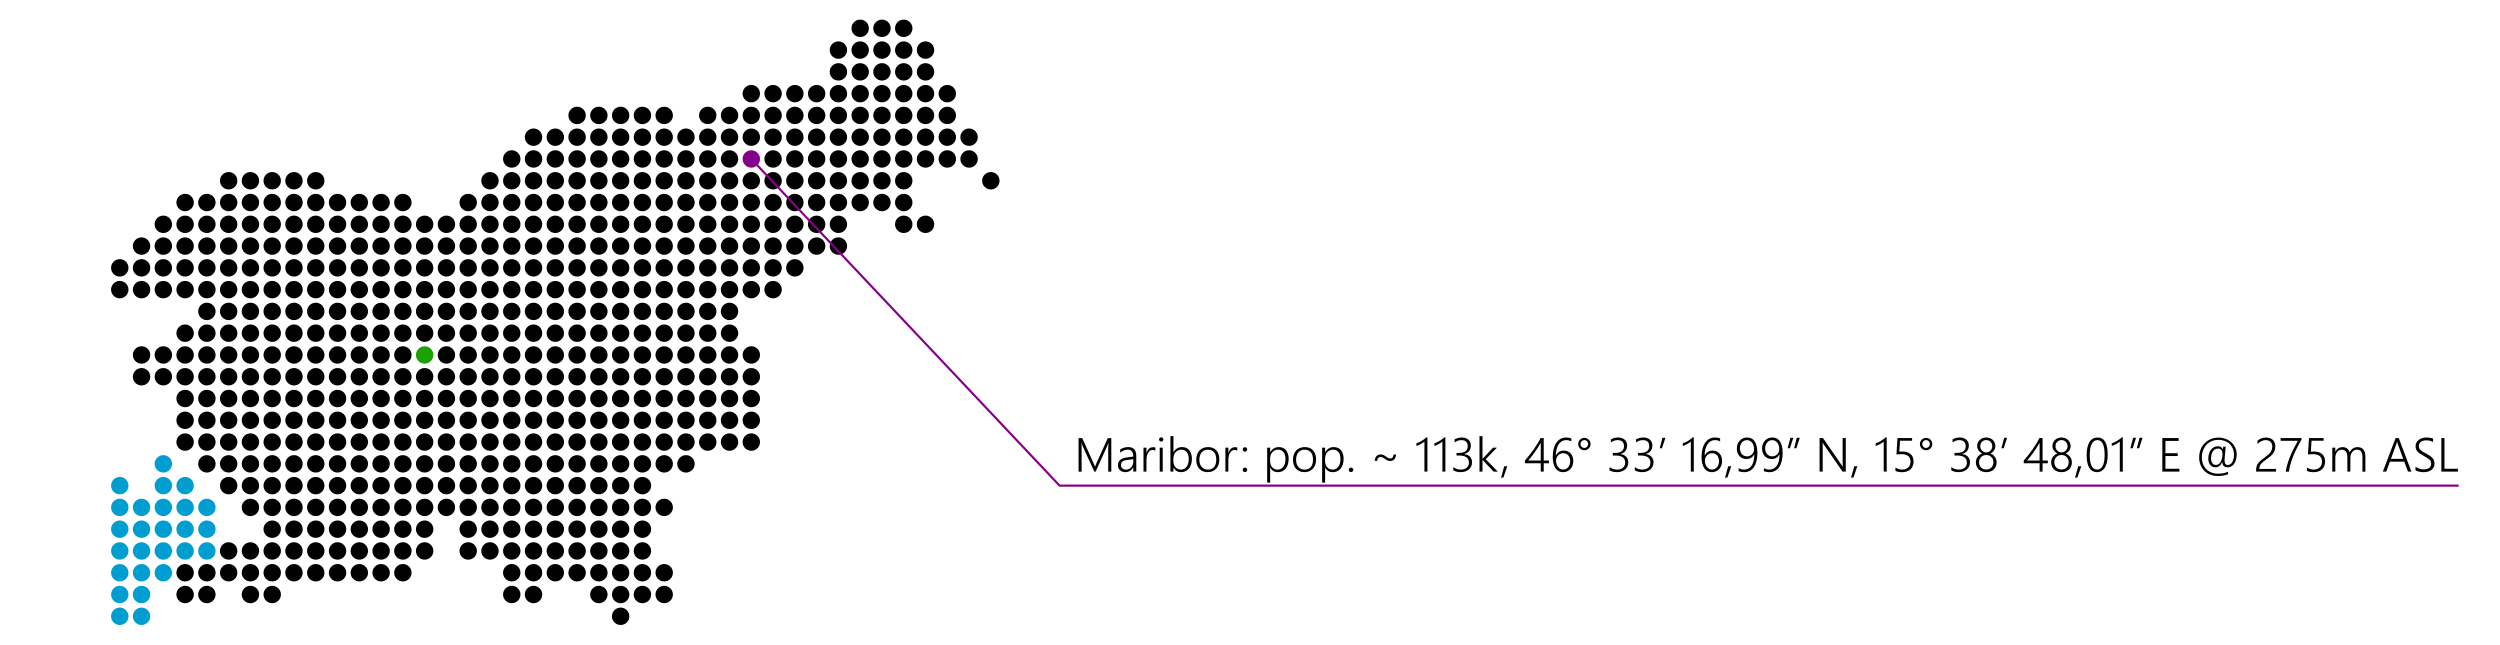 <?xml version="1.0" encoding="UTF-8"?><svg id="Layer_1" xmlns="http://www.w3.org/2000/svg" viewBox="0 0 1148 296"><defs><style>.cls-1{fill:#fff;}.cls-2{fill:none;stroke:#85008b;stroke-miterlimit:10;}.cls-3{fill:#85008b;}.cls-4{fill:#009ed0;}.cls-5{fill:#1ba200;}</style></defs><rect class="cls-1" width="1148" height="296"/><circle cx="395" cy="13" r="4"/><circle cx="405" cy="13" r="4"/><circle cx="415" cy="13" r="4"/><circle cx="385" cy="23" r="4"/><circle cx="395" cy="23" r="4"/><circle cx="405" cy="23" r="4"/><circle cx="415" cy="23" r="4"/><circle cx="425" cy="23" r="4"/><circle cx="385" cy="33" r="4"/><circle cx="395" cy="33" r="4"/><circle cx="405" cy="33" r="4"/><circle cx="415" cy="33" r="4"/><circle cx="425" cy="33" r="4"/><circle cx="345" cy="43" r="4"/><circle cx="355" cy="43" r="4"/><circle cx="365" cy="43" r="4"/><circle cx="375" cy="43" r="4"/><circle cx="385" cy="43" r="4"/><circle cx="395" cy="43" r="4"/><circle cx="405" cy="43" r="4"/><circle cx="415" cy="43" r="4"/><circle cx="425" cy="43" r="4"/><circle cx="435" cy="43" r="4"/><circle cx="265" cy="53" r="4"/><circle cx="275" cy="53" r="4"/><circle cx="285" cy="53" r="4"/><circle cx="295" cy="53" r="4"/><circle cx="305" cy="53" r="4"/><circle cx="325" cy="53" r="4"/><circle cx="335" cy="53" r="4"/><circle cx="345" cy="53" r="4"/><circle cx="355" cy="53" r="4"/><circle cx="365" cy="53" r="4"/><circle cx="375" cy="53" r="4"/><circle cx="385" cy="53" r="4"/><circle cx="395" cy="53" r="4"/><circle cx="405" cy="53" r="4"/><circle cx="415" cy="53" r="4"/><circle cx="425" cy="53" r="4"/><circle cx="435" cy="53" r="4"/><circle cx="245" cy="63" r="4"/><circle cx="255" cy="63" r="4"/><circle cx="265" cy="63" r="4"/><circle cx="275" cy="63" r="4"/><circle cx="285" cy="63" r="4"/><circle cx="295" cy="63" r="4"/><circle cx="305" cy="63" r="4"/><circle cx="315" cy="63" r="4"/><circle cx="325" cy="63" r="4"/><circle cx="335" cy="63" r="4"/><circle cx="345" cy="63" r="4"/><circle cx="355" cy="63" r="4"/><circle cx="365" cy="63" r="4"/><circle cx="375" cy="63" r="4"/><circle cx="385" cy="63" r="4"/><circle cx="395" cy="63" r="4"/><circle cx="405" cy="63" r="4"/><circle cx="415" cy="63" r="4"/><circle cx="425" cy="63" r="4"/><circle cx="435" cy="63" r="4"/><circle cx="445" cy="63" r="4"/><circle cx="235" cy="73" r="4"/><circle cx="245" cy="73" r="4"/><circle cx="255" cy="73" r="4"/><circle cx="265" cy="73" r="4"/><circle cx="275" cy="73" r="4"/><circle cx="285" cy="73" r="4"/><circle cx="295" cy="73" r="4"/><circle cx="305" cy="73" r="4"/><circle cx="315" cy="73" r="4"/><circle cx="325" cy="73" r="4"/><circle cx="335" cy="73" r="4"/><circle class="cls-3" cx="345" cy="73" r="3.5"/><path class="cls-3" d="m345,70c1.65,0,3,1.35,3,3s-1.35,3-3,3-3-1.35-3-3,1.35-3,3-3m0-1c-2.21,0-4,1.79-4,4s1.79,4,4,4,4-1.79,4-4-1.79-4-4-4h0Z"/><circle cx="355" cy="73" r="4"/><circle cx="365" cy="73" r="4"/><circle cx="375" cy="73" r="4"/><circle cx="385" cy="73" r="4"/><circle cx="395" cy="73" r="4"/><circle cx="405" cy="73" r="4"/><circle cx="415" cy="73" r="4"/><circle cx="425" cy="73" r="4"/><circle cx="435" cy="73" r="4"/><circle cx="445" cy="73" r="4"/><circle cx="105" cy="83" r="4"/><circle cx="115" cy="83" r="4"/><circle cx="125" cy="83" r="4"/><circle cx="135" cy="83" r="4"/><circle cx="145" cy="83" r="4"/><circle cx="225" cy="83" r="4"/><circle cx="235" cy="83" r="4"/><circle cx="245" cy="83" r="4"/><circle cx="255" cy="83" r="4"/><circle cx="265" cy="83" r="4"/><circle cx="275" cy="83" r="4"/><circle cx="285" cy="83" r="4"/><circle cx="295" cy="83" r="4"/><circle cx="305" cy="83" r="4"/><circle cx="315" cy="83" r="4"/><circle cx="325" cy="83" r="4"/><circle cx="335" cy="83" r="4"/><circle cx="345" cy="83" r="4"/><circle cx="355" cy="83" r="4"/><circle cx="365" cy="83" r="4"/><circle cx="375" cy="83" r="4"/><circle cx="385" cy="83" r="4"/><circle cx="395" cy="83" r="4"/><circle cx="405" cy="83" r="4"/><circle cx="415" cy="83" r="4"/><circle cx="455" cy="83" r="4"/><circle cx="85" cy="93" r="4"/><circle cx="95" cy="93" r="4"/><circle cx="105" cy="93" r="4"/><circle cx="115" cy="93" r="4"/><circle cx="125" cy="93" r="4"/><circle cx="135" cy="93" r="4"/><circle cx="145" cy="93" r="4"/><circle cx="155" cy="93" r="4"/><circle cx="165" cy="93" r="4"/><circle cx="175" cy="93" r="4"/><circle cx="185" cy="93" r="4"/><circle cx="215" cy="93" r="4"/><circle cx="225" cy="93" r="4"/><circle cx="235" cy="93" r="4"/><circle cx="245" cy="93" r="4"/><circle cx="255" cy="93" r="4"/><circle cx="265" cy="93" r="4"/><circle cx="275" cy="93" r="4"/><circle cx="285" cy="93" r="4"/><circle cx="295" cy="93" r="4"/><circle cx="305" cy="93" r="4"/><circle cx="315" cy="93" r="4"/><circle cx="325" cy="93" r="4"/><circle cx="335" cy="93" r="4"/><circle cx="345" cy="93" r="4"/><circle cx="355" cy="93" r="4"/><circle cx="365" cy="93" r="4"/><circle cx="375" cy="93" r="4"/><circle cx="385" cy="93" r="4"/><circle cx="395" cy="93" r="4"/><circle cx="405" cy="93" r="4"/><circle cx="415" cy="93" r="4"/><circle cx="75" cy="103" r="4"/><circle cx="85" cy="103" r="4"/><circle cx="95" cy="103" r="4"/><circle cx="105" cy="103" r="4"/><circle cx="115" cy="103" r="4"/><circle cx="125" cy="103" r="4"/><circle cx="135" cy="103" r="4"/><circle cx="145" cy="103" r="4"/><circle cx="155" cy="103" r="4"/><circle cx="165" cy="103" r="4"/><circle cx="175" cy="103" r="4"/><circle cx="185" cy="103" r="4"/><circle cx="195" cy="103" r="4"/><circle cx="205" cy="103" r="4"/><circle cx="215" cy="103" r="4"/><circle cx="225" cy="103" r="4"/><circle cx="235" cy="103" r="4"/><circle cx="245" cy="103" r="4"/><circle cx="255" cy="103" r="4"/><circle cx="265" cy="103" r="4"/><circle cx="275" cy="103" r="4"/><circle cx="285" cy="103" r="4"/><circle cx="295" cy="103" r="4"/><circle cx="305" cy="103" r="4"/><circle cx="315" cy="103" r="4"/><circle cx="325" cy="103" r="4"/><circle cx="335" cy="103" r="4"/><circle cx="345" cy="103" r="4"/><circle cx="355" cy="103" r="4"/><circle cx="365" cy="103" r="4"/><circle cx="375" cy="103" r="4"/><circle cx="385" cy="103" r="4"/><circle cx="415" cy="103" r="4"/><circle cx="425" cy="103" r="4"/><circle cx="65" cy="113" r="4"/><circle cx="75" cy="113" r="4"/><circle cx="85" cy="113" r="4"/><circle cx="95" cy="113" r="4"/><circle cx="105" cy="113" r="4"/><circle cx="115" cy="113" r="4"/><circle cx="125" cy="113" r="4"/><circle cx="135" cy="113" r="4"/><circle cx="145" cy="113" r="4"/><circle cx="155" cy="113" r="4"/><circle cx="165" cy="113" r="4"/><circle cx="175" cy="113" r="4"/><circle cx="185" cy="113" r="4"/><circle cx="195" cy="113" r="4"/><circle cx="205" cy="113" r="4"/><circle cx="215" cy="113" r="4"/><circle cx="225" cy="113" r="4"/><circle cx="235" cy="113" r="4"/><circle cx="245" cy="113" r="4"/><circle cx="255" cy="113" r="4"/><circle cx="265" cy="113" r="4"/><circle cx="275" cy="113" r="4"/><circle cx="285" cy="113" r="4"/><circle cx="295" cy="113" r="4"/><circle cx="305" cy="113" r="4"/><circle cx="315" cy="113" r="4"/><circle cx="325" cy="113" r="4"/><circle cx="335" cy="113" r="4"/><circle cx="345" cy="113" r="4"/><circle cx="355" cy="113" r="4"/><circle cx="365" cy="113" r="4"/><circle cx="375" cy="113" r="4"/><circle cx="385" cy="113" r="4"/><circle cx="55" cy="123" r="4"/><circle cx="65" cy="123" r="4"/><circle cx="75" cy="123" r="4"/><circle cx="85" cy="123" r="4"/><circle cx="95" cy="123" r="4"/><circle cx="105" cy="123" r="4"/><circle cx="115" cy="123" r="4"/><circle cx="125" cy="123" r="4"/><circle cx="135" cy="123" r="4"/><circle cx="145" cy="123" r="4"/><circle cx="155" cy="123" r="4"/><circle cx="165" cy="123" r="4"/><circle cx="175" cy="123" r="4"/><circle cx="185" cy="123" r="4"/><circle cx="195" cy="123" r="4"/><circle cx="205" cy="123" r="4"/><circle cx="215" cy="123" r="4"/><circle cx="225" cy="123" r="4"/><circle cx="235" cy="123" r="4"/><circle cx="245" cy="123" r="4"/><circle cx="255" cy="123" r="4"/><circle cx="265" cy="123" r="4"/><circle cx="275" cy="123" r="4"/><circle cx="285" cy="123" r="4"/><circle cx="295" cy="123" r="4"/><circle cx="305" cy="123" r="4"/><circle cx="315" cy="123" r="4"/><circle cx="325" cy="123" r="4"/><circle cx="335" cy="123" r="4"/><circle cx="345" cy="123" r="4"/><circle cx="355" cy="123" r="4"/><circle cx="365" cy="123" r="4"/><circle cx="55" cy="133" r="4"/><circle cx="65" cy="133" r="4"/><circle cx="75" cy="133" r="4"/><circle cx="85" cy="133" r="4"/><circle cx="95" cy="133" r="4"/><circle cx="105" cy="133" r="4"/><circle cx="115" cy="133" r="4"/><circle cx="125" cy="133" r="4"/><circle cx="135" cy="133" r="4"/><circle cx="145" cy="133" r="4"/><circle cx="155" cy="133" r="4"/><circle cx="165" cy="133" r="4"/><circle cx="175" cy="133" r="4"/><circle cx="185" cy="133" r="4"/><circle cx="195" cy="133" r="4"/><circle cx="205" cy="133" r="4"/><circle cx="215" cy="133" r="4"/><circle cx="225" cy="133" r="4"/><circle cx="235" cy="133" r="4"/><circle cx="245" cy="133" r="4"/><circle cx="255" cy="133" r="4"/><circle cx="265" cy="133" r="4"/><circle cx="275" cy="133" r="4"/><circle cx="285" cy="133" r="4"/><circle cx="295" cy="133" r="4"/><circle cx="305" cy="133" r="4"/><circle cx="315" cy="133" r="4"/><circle cx="325" cy="133" r="4"/><circle cx="335" cy="133" r="4"/><circle cx="345" cy="133" r="4"/><circle cx="355" cy="133" r="4"/><circle cx="95" cy="143" r="4"/><circle cx="105" cy="143" r="4"/><circle cx="115" cy="143" r="4"/><circle cx="125" cy="143" r="4"/><circle cx="135" cy="143" r="4"/><circle cx="145" cy="143" r="4"/><circle cx="155" cy="143" r="4"/><circle cx="165" cy="143" r="4"/><circle cx="175" cy="143" r="4"/><circle cx="185" cy="143" r="4"/><circle cx="195" cy="143" r="4"/><circle cx="205" cy="143" r="4"/><circle cx="215" cy="143" r="4"/><circle cx="225" cy="143" r="4"/><circle cx="235" cy="143" r="4"/><circle cx="245" cy="143" r="4"/><circle cx="255" cy="143" r="4"/><circle cx="265" cy="143" r="4"/><circle cx="275" cy="143" r="4"/><circle cx="285" cy="143" r="4"/><circle cx="295" cy="143" r="4"/><circle cx="305" cy="143" r="4"/><circle cx="315" cy="143" r="4"/><circle cx="325" cy="143" r="4"/><circle cx="335" cy="143" r="4"/><circle cx="85" cy="153" r="4"/><circle cx="95" cy="153" r="4"/><circle cx="105" cy="153" r="4"/><circle cx="115" cy="153" r="4"/><circle cx="125" cy="153" r="4"/><circle cx="135" cy="153" r="4"/><circle cx="145" cy="153" r="4"/><circle cx="155" cy="153" r="4"/><circle cx="165" cy="153" r="4"/><circle cx="175" cy="153" r="4"/><circle cx="185" cy="153" r="4"/><circle cx="195" cy="153" r="4"/><circle cx="205" cy="153" r="4"/><circle cx="215" cy="153" r="4"/><circle cx="225" cy="153" r="4"/><circle cx="235" cy="153" r="4"/><circle cx="245" cy="153" r="4"/><circle cx="255" cy="153" r="4"/><circle cx="265" cy="153" r="4"/><circle cx="275" cy="153" r="4"/><circle cx="285" cy="153" r="4"/><circle cx="295" cy="153" r="4"/><circle cx="305" cy="153" r="4"/><circle cx="315" cy="153" r="4"/><circle cx="325" cy="153" r="4"/><circle cx="335" cy="153" r="4"/><circle cx="65" cy="163" r="4"/><circle cx="75" cy="163" r="4"/><circle cx="85" cy="163" r="4"/><circle cx="95" cy="163" r="4"/><circle cx="105" cy="163" r="4"/><circle cx="115" cy="163" r="4"/><circle cx="125" cy="163" r="4"/><circle cx="135" cy="163" r="4"/><circle cx="145" cy="163" r="4"/><circle cx="155" cy="163" r="4"/><circle cx="165" cy="163" r="4"/><circle cx="175" cy="163" r="4"/><circle cx="185" cy="163" r="4"/><circle class="cls-5" cx="195" cy="163" r="4"/><circle cx="205" cy="163" r="4"/><circle cx="215" cy="163" r="4"/><circle cx="225" cy="163" r="4"/><circle cx="235" cy="163" r="4"/><circle cx="245" cy="163" r="4"/><circle cx="255" cy="163" r="4"/><circle cx="265" cy="163" r="4"/><circle cx="275" cy="163" r="4"/><circle cx="285" cy="163" r="4"/><circle cx="295" cy="163" r="4"/><circle cx="305" cy="163" r="4"/><circle cx="315" cy="163" r="4"/><circle cx="325" cy="163" r="4"/><circle cx="335" cy="163" r="4"/><circle cx="345" cy="163" r="4"/><circle cx="65" cy="173" r="4"/><circle cx="75" cy="173" r="4"/><circle cx="85" cy="173" r="4"/><circle cx="95" cy="173" r="4"/><circle cx="105" cy="173" r="4"/><circle cx="115" cy="173" r="4"/><circle cx="125" cy="173" r="4"/><circle cx="135" cy="173" r="4"/><circle cx="145" cy="173" r="4"/><circle cx="155" cy="173" r="4"/><circle cx="165" cy="173" r="4"/><circle cx="175" cy="173" r="4"/><circle cx="185" cy="173" r="4"/><circle cx="195" cy="173" r="4"/><circle cx="205" cy="173" r="4"/><circle cx="215" cy="173" r="4"/><circle cx="225" cy="173" r="4"/><circle cx="235" cy="173" r="4"/><circle cx="245" cy="173" r="4"/><circle cx="255" cy="173" r="4"/><circle cx="265" cy="173" r="4"/><circle cx="275" cy="173" r="4"/><circle cx="285" cy="173" r="4"/><circle cx="295" cy="173" r="4"/><circle cx="305" cy="173" r="4"/><circle cx="315" cy="173" r="4"/><circle cx="325" cy="173" r="4"/><circle cx="335" cy="173" r="4"/><circle cx="345" cy="173" r="4"/><circle cx="85" cy="183" r="4"/><circle cx="95" cy="183" r="4"/><circle cx="105" cy="183" r="4"/><circle cx="115" cy="183" r="4"/><circle cx="125" cy="183" r="4"/><circle cx="135" cy="183" r="4"/><circle cx="145" cy="183" r="4"/><circle cx="155" cy="183" r="4"/><circle cx="165" cy="183" r="4"/><circle cx="175" cy="183" r="4"/><circle cx="185" cy="183" r="4"/><circle cx="195" cy="183" r="4"/><circle cx="205" cy="183" r="4"/><circle cx="215" cy="183" r="4"/><circle cx="225" cy="183" r="4"/><circle cx="235" cy="183" r="4"/><circle cx="245" cy="183" r="4"/><circle cx="255" cy="183" r="4"/><circle cx="265" cy="183" r="4"/><circle cx="275" cy="183" r="4"/><circle cx="285" cy="183" r="4"/><circle cx="295" cy="183" r="4"/><circle cx="305" cy="183" r="4"/><circle cx="315" cy="183" r="4"/><circle cx="325" cy="183" r="4"/><circle cx="335" cy="183" r="4"/><circle cx="345" cy="183" r="4"/><circle cx="85" cy="193" r="4"/><circle cx="95" cy="193" r="4"/><circle cx="105" cy="193" r="4"/><circle cx="115" cy="193" r="4"/><circle cx="125" cy="193" r="4"/><circle cx="135" cy="193" r="4"/><circle cx="145" cy="193" r="4"/><circle cx="155" cy="193" r="4"/><circle cx="165" cy="193" r="4"/><circle cx="175" cy="193" r="4"/><circle cx="185" cy="193" r="4"/><circle cx="195" cy="193" r="4"/><circle cx="205" cy="193" r="4"/><circle cx="215" cy="193" r="4"/><circle cx="225" cy="193" r="4"/><circle cx="235" cy="193" r="4"/><circle cx="245" cy="193" r="4"/><circle cx="255" cy="193" r="4"/><circle cx="265" cy="193" r="4"/><circle cx="275" cy="193" r="4"/><circle cx="285" cy="193" r="4"/><circle cx="295" cy="193" r="4"/><circle cx="305" cy="193" r="4"/><circle cx="315" cy="193" r="4"/><circle cx="325" cy="193" r="4"/><circle cx="335" cy="193" r="4"/><circle cx="345" cy="193" r="4"/><circle cx="85" cy="203" r="4"/><circle cx="95" cy="203" r="4"/><circle cx="105" cy="203" r="4"/><circle cx="115" cy="203" r="4"/><circle cx="125" cy="203" r="4"/><circle cx="135" cy="203" r="4"/><circle cx="145" cy="203" r="4"/><circle cx="155" cy="203" r="4"/><circle cx="165" cy="203" r="4"/><circle cx="175" cy="203" r="4"/><circle cx="185" cy="203" r="4"/><circle cx="195" cy="203" r="4"/><circle cx="205" cy="203" r="4"/><circle cx="215" cy="203" r="4"/><circle cx="225" cy="203" r="4"/><circle cx="235" cy="203" r="4"/><circle cx="245" cy="203" r="4"/><circle cx="255" cy="203" r="4"/><circle cx="265" cy="203" r="4"/><circle cx="275" cy="203" r="4"/><circle cx="285" cy="203" r="4"/><circle cx="295" cy="203" r="4"/><circle cx="305" cy="203" r="4"/><circle cx="315" cy="203" r="4"/><circle cx="325" cy="203" r="4"/><circle cx="335" cy="203" r="4"/><circle cx="345" cy="203" r="4"/><circle class="cls-4" cx="75" cy="213" r="4"/><circle cx="95" cy="213" r="4"/><circle cx="105" cy="213" r="4"/><circle cx="115" cy="213" r="4"/><circle cx="125" cy="213" r="4"/><circle cx="135" cy="213" r="4"/><circle cx="145" cy="213" r="4"/><circle cx="155" cy="213" r="4"/><circle cx="165" cy="213" r="4"/><circle cx="175" cy="213" r="4"/><circle cx="185" cy="213" r="4"/><circle cx="195" cy="213" r="4"/><circle cx="205" cy="213" r="4"/><circle cx="215" cy="213" r="4"/><circle cx="225" cy="213" r="4"/><circle cx="235" cy="213" r="4"/><circle cx="245" cy="213" r="4"/><circle cx="255" cy="213" r="4"/><circle cx="265" cy="213" r="4"/><circle cx="275" cy="213" r="4"/><circle cx="285" cy="213" r="4"/><circle cx="295" cy="213" r="4"/><circle cx="305" cy="213" r="4"/><circle cx="315" cy="213" r="4"/><circle class="cls-4" cx="55" cy="223" r="4"/><circle class="cls-4" cx="75" cy="223" r="4"/><circle class="cls-4" cx="85" cy="223" r="4"/><circle cx="105" cy="223" r="4"/><circle cx="115" cy="223" r="4"/><circle cx="125" cy="223" r="4"/><circle cx="135" cy="223" r="4"/><circle cx="145" cy="223" r="4"/><circle cx="155" cy="223" r="4"/><circle cx="165" cy="223" r="4"/><circle cx="175" cy="223" r="4"/><circle cx="185" cy="223" r="4"/><circle cx="195" cy="223" r="4"/><circle cx="205" cy="223" r="4"/><circle cx="215" cy="223" r="4"/><circle cx="225" cy="223" r="4"/><circle cx="235" cy="223" r="4"/><circle cx="245" cy="223" r="4"/><circle cx="255" cy="223" r="4"/><circle cx="265" cy="223" r="4"/><circle cx="275" cy="223" r="4"/><circle cx="285" cy="223" r="4"/><circle cx="295" cy="223" r="4"/><circle class="cls-4" cx="55" cy="233" r="4"/><circle class="cls-4" cx="65" cy="233" r="4"/><circle class="cls-4" cx="75" cy="233" r="4"/><circle class="cls-4" cx="85" cy="233" r="4"/><circle class="cls-4" cx="95" cy="233" r="4"/><circle cx="115" cy="233" r="4"/><circle cx="125" cy="233" r="4"/><circle cx="135" cy="233" r="4"/><circle cx="145" cy="233" r="4"/><circle cx="155" cy="233" r="4"/><circle cx="165" cy="233" r="4"/><circle cx="175" cy="233" r="4"/><circle cx="185" cy="233" r="4"/><circle cx="195" cy="233" r="4"/><circle cx="205" cy="233" r="4"/><circle cx="215" cy="233" r="4"/><circle cx="225" cy="233" r="4"/><circle cx="235" cy="233" r="4"/><circle cx="245" cy="233" r="4"/><circle cx="255" cy="233" r="4"/><circle cx="265" cy="233" r="4"/><circle cx="275" cy="233" r="4"/><circle cx="285" cy="233" r="4"/><circle cx="295" cy="233" r="4"/><circle cx="305" cy="233" r="4"/><circle class="cls-4" cx="55" cy="243" r="4"/><circle class="cls-4" cx="65" cy="243" r="4"/><circle class="cls-4" cx="75" cy="243" r="4"/><circle class="cls-4" cx="85" cy="243" r="4"/><circle class="cls-4" cx="95" cy="243" r="4"/><circle cx="125" cy="243" r="4"/><circle cx="135" cy="243" r="4"/><circle cx="145" cy="243" r="4"/><circle cx="155" cy="243" r="4"/><circle cx="165" cy="243" r="4"/><circle cx="175" cy="243" r="4"/><circle cx="185" cy="243" r="4"/><circle cx="195" cy="243" r="4"/><circle cx="215" cy="243" r="4"/><circle cx="225" cy="243" r="4"/><circle cx="235" cy="243" r="4"/><circle cx="245" cy="243" r="4"/><circle cx="255" cy="243" r="4"/><circle cx="265" cy="243" r="4"/><circle cx="275" cy="243" r="4"/><circle cx="285" cy="243" r="4"/><circle cx="295" cy="243" r="4"/><circle class="cls-4" cx="55" cy="253" r="4"/><circle class="cls-4" cx="65" cy="253" r="4"/><circle class="cls-4" cx="75" cy="253" r="4"/><circle class="cls-4" cx="85" cy="253" r="4"/><circle class="cls-4" cx="95" cy="253" r="4"/><circle cx="105" cy="253" r="4"/><circle cx="115" cy="253" r="4"/><circle cx="125" cy="253" r="4"/><circle cx="135" cy="253" r="4"/><circle cx="145" cy="253" r="4"/><circle cx="155" cy="253" r="4"/><circle cx="165" cy="253" r="4"/><circle cx="175" cy="253" r="4"/><circle cx="185" cy="253" r="4"/><circle cx="195" cy="253" r="4"/><circle cx="215" cy="253" r="4"/><circle cx="225" cy="253" r="4"/><circle cx="235" cy="253" r="4"/><circle cx="245" cy="253" r="4"/><circle cx="255" cy="253" r="4"/><circle cx="265" cy="253" r="4"/><circle cx="275" cy="253" r="4"/><circle cx="285" cy="253" r="4"/><circle cx="295" cy="253" r="4"/><circle class="cls-4" cx="55" cy="263" r="4"/><circle class="cls-4" cx="65" cy="263" r="4"/><circle class="cls-4" cx="75" cy="263" r="4"/><circle cx="85" cy="263" r="4"/><circle cx="95" cy="263" r="4"/><circle cx="105" cy="263" r="4"/><circle cx="115" cy="263" r="4"/><circle cx="125" cy="263" r="4"/><circle cx="135" cy="263" r="4"/><circle cx="145" cy="263" r="4"/><circle cx="155" cy="263" r="4"/><circle cx="165" cy="263" r="4"/><circle cx="175" cy="263" r="4"/><circle cx="185" cy="263" r="4"/><circle cx="235" cy="263" r="4"/><circle cx="245" cy="263" r="4"/><circle cx="255" cy="263" r="4"/><circle cx="265" cy="263" r="4"/><circle cx="275" cy="263" r="4"/><circle cx="285" cy="263" r="4"/><circle cx="295" cy="263" r="4"/><circle cx="305" cy="263" r="4"/><circle class="cls-4" cx="55" cy="273" r="4"/><circle class="cls-4" cx="65" cy="273" r="4"/><circle cx="85" cy="273" r="4"/><circle cx="95" cy="273" r="4"/><circle cx="115" cy="273" r="4"/><circle cx="125" cy="273" r="4"/><circle cx="235" cy="273" r="4"/><circle cx="245" cy="273" r="4"/><circle cx="275" cy="273" r="4"/><circle cx="285" cy="273" r="4"/><circle cx="295" cy="273" r="4"/><circle cx="305" cy="273" r="4"/><circle class="cls-4" cx="55" cy="283" r="4"/><circle class="cls-4" cx="65" cy="283" r="4"/><circle cx="285" cy="283" r="4"/><polyline class="cls-2" points="345 73 486.56 223 1129.02 223"/><path d="m508.89,216.56v-10.63c0-.54.04-1.42.13-2.63h-.04c-.1.32-.19.6-.27.84-.08.24-.16.43-.23.58l-5.37,11.85h-.61l-5.38-11.77c-.16-.36-.32-.86-.48-1.51h-.04c.03.33.05.71.06,1.13s.02.89.02,1.41v10.75h-1.4v-15.4h1.69l5.23,11.58c.11.24.21.49.32.75.1.25.2.53.28.81h.06c.1-.29.19-.55.27-.78.08-.24.18-.49.31-.76l5.27-11.59h1.6v15.4h-1.41Z"/><path d="m520.41,216.56v-1.96h-.04c-.36.7-.85,1.25-1.47,1.63-.62.39-1.32.58-2.1.58-.53,0-1.01-.08-1.43-.23-.43-.15-.79-.36-1.08-.64-.3-.28-.53-.61-.69-.99s-.24-.81-.24-1.28c0-1,.31-1.79.92-2.38.62-.59,1.55-.98,2.79-1.16l3.34-.48c0-2.11-.82-3.17-2.46-3.17-1.28,0-2.47.47-3.57,1.41v-1.5c.23-.17.49-.31.78-.45.29-.13.6-.25.92-.34.32-.1.65-.17.99-.23.34-.05.67-.08.99-.08,1.22,0,2.15.34,2.78,1.03.63.69.94,1.71.94,3.07v7.15h-1.38Zm-2.84-5.34c-.49.07-.92.16-1.27.27-.35.11-.64.25-.87.44-.23.18-.4.41-.5.68-.11.27-.16.6-.16.99,0,.29.05.57.16.82.1.25.25.47.45.65.2.18.44.32.72.42.28.1.6.15.96.15.49,0,.93-.09,1.34-.28s.76-.44,1.06-.77c.3-.33.53-.72.7-1.18.17-.46.25-.96.25-1.49v-1.08l-2.84.4Z"/><path d="m530.55,206.97c-.32-.24-.74-.35-1.25-.35-.37,0-.69.07-.97.21-.28.14-.52.33-.74.56-.21.24-.39.51-.54.82-.15.31-.27.63-.35.97-.09.34-.15.68-.19,1.02-.04.34-.06.67-.06.98v5.38h-1.36v-11h1.36v2.35h.04c.13-.4.29-.76.49-1.08.2-.32.42-.59.68-.81.26-.22.54-.38.84-.5.3-.11.62-.17.96-.17.22,0,.42.01.6.04.18.03.33.07.48.13v1.44Z"/><path d="m533.22,202.78c-.27,0-.49-.09-.69-.28s-.29-.42-.29-.71.1-.51.29-.69c.19-.18.42-.27.69-.27.14,0,.26.02.39.07.12.05.23.11.32.2.09.09.16.19.21.31.05.12.08.25.08.39,0,.14-.03.26-.08.39-.05.12-.12.23-.21.32-.09.09-.2.16-.32.21s-.25.08-.39.08Zm-.68,13.78v-11h1.38v11h-1.38Z"/><path d="m538.84,214.79v1.77h-1.38v-16.29h1.38v7.39h.04c.41-.77.95-1.35,1.64-1.76.68-.41,1.46-.61,2.31-.61.7,0,1.33.13,1.89.38.55.25,1.02.62,1.41,1.09.38.47.68,1.04.88,1.71s.31,1.41.31,2.22c0,.91-.12,1.74-.35,2.49-.23.75-.56,1.39-.99,1.93s-.95.95-1.56,1.25c-.61.3-1.3.45-2.06.45-1.55,0-2.71-.68-3.47-2.03h-.04Zm0-2.8c0,.5.08.97.25,1.41.17.44.4.83.7,1.16.3.33.66.6,1.09.79.43.19.9.29,1.41.29.55,0,1.05-.12,1.49-.35.44-.23.82-.56,1.13-.99s.55-.95.72-1.56c.17-.61.25-1.29.25-2.04,0-.64-.08-1.23-.24-1.75-.16-.52-.38-.96-.67-1.33s-.64-.64-1.05-.84c-.41-.19-.87-.29-1.38-.29-.57,0-1.09.11-1.55.32-.46.21-.85.5-1.17.86s-.57.79-.74,1.28c-.17.49-.26,1.01-.26,1.56v1.46Z"/><path d="m554.59,216.82c-.82,0-1.55-.14-2.2-.41-.65-.27-1.2-.66-1.66-1.15-.46-.5-.81-1.09-1.05-1.79-.24-.69-.37-1.46-.37-2.31,0-.92.13-1.74.39-2.46s.62-1.34,1.1-1.84c.48-.51,1.05-.89,1.72-1.16.67-.26,1.42-.4,2.26-.4s1.51.13,2.15.39c.64.26,1.18.64,1.62,1.13.44.49.78,1.1,1.02,1.8s.35,1.51.35,2.42-.12,1.64-.37,2.35c-.25.71-.6,1.31-1.06,1.82-.46.51-1.02.9-1.68,1.18-.66.28-1.4.42-2.23.42Zm.11-10.32c-.6,0-1.15.1-1.63.31-.49.21-.9.51-1.25.91-.35.4-.61.88-.8,1.46-.19.58-.28,1.23-.28,1.96,0,.69.09,1.31.28,1.86.19.55.45,1.02.79,1.42.34.39.75.7,1.24.91.49.21,1.03.32,1.63.32s1.16-.1,1.63-.31c.47-.2.87-.5,1.2-.89.33-.39.58-.87.75-1.43.17-.57.25-1.21.25-1.93,0-1.48-.33-2.62-.99-3.4-.66-.79-1.6-1.18-2.83-1.18Z"/><path d="m568.16,206.97c-.32-.24-.74-.35-1.25-.35-.37,0-.69.07-.97.21-.28.14-.52.33-.74.56-.21.24-.39.51-.54.82-.15.31-.27.63-.35.97-.09.34-.15.68-.19,1.02-.04.34-.06.67-.06.98v5.38h-1.36v-11h1.36v2.35h.04c.13-.4.29-.76.49-1.08.2-.32.42-.59.68-.81.26-.22.54-.38.84-.5.3-.11.62-.17.96-.17.22,0,.42.01.6.04.18.03.33.07.48.13v1.44Z"/><path d="m571.67,207.41c-.14,0-.28-.03-.4-.08-.13-.05-.23-.13-.33-.23-.09-.1-.17-.21-.22-.33-.05-.13-.08-.26-.08-.4,0-.29.1-.53.3-.73.2-.2.44-.29.73-.29.14,0,.27.03.39.08.12.05.24.12.33.21.1.09.17.2.23.32.06.12.09.26.09.41s-.03.29-.09.41c-.06.13-.13.24-.23.33s-.21.17-.33.22c-.13.05-.26.08-.39.08Zm0,9.37c-.29,0-.53-.1-.73-.3-.2-.2-.3-.44-.3-.73s.1-.54.3-.74c.2-.2.44-.3.74-.3.14,0,.28.03.4.08.12.05.23.12.33.21.09.09.17.2.23.33.06.13.09.27.09.42s-.03.28-.09.4c-.06.13-.13.24-.23.33-.09.09-.2.17-.33.22-.13.05-.26.08-.4.08Z"/><path d="m583.26,214.79v6.83h-1.38v-16.06h1.38v2.11h.04c.41-.77.95-1.35,1.64-1.76.68-.41,1.46-.61,2.32-.61.7,0,1.33.13,1.89.38.55.25,1.02.61,1.41,1.08.38.47.68,1.03.88,1.7.21.67.31,1.41.31,2.25,0,.91-.11,1.74-.34,2.49-.23.75-.56,1.39-.99,1.93s-.95.95-1.56,1.25c-.61.3-1.3.45-2.07.45-1.55,0-2.7-.68-3.47-2.03h-.04Zm0-2.8c0,.5.08.97.25,1.41.17.44.4.83.7,1.16.3.33.66.6,1.09.79.43.19.9.29,1.41.29.55,0,1.05-.12,1.49-.35.44-.23.82-.56,1.13-.99.31-.43.55-.95.72-1.56.17-.61.25-1.29.25-2.04,0-.64-.08-1.23-.24-1.75-.16-.52-.38-.96-.67-1.33-.29-.37-.64-.64-1.05-.84-.41-.19-.87-.29-1.38-.29-.57,0-1.09.11-1.55.32-.46.21-.85.5-1.17.86s-.57.79-.74,1.28c-.17.49-.26,1.01-.26,1.56v1.46Z"/><path d="m599.01,216.82c-.82,0-1.55-.14-2.2-.41-.65-.27-1.2-.66-1.66-1.15-.46-.5-.81-1.09-1.05-1.79s-.37-1.46-.37-2.31c0-.92.13-1.74.39-2.46s.62-1.34,1.1-1.84c.48-.51,1.05-.89,1.72-1.16s1.42-.4,2.26-.4,1.51.13,2.15.39c.64.26,1.18.64,1.62,1.13s.78,1.1,1.02,1.8.35,1.51.35,2.42-.12,1.64-.37,2.35c-.25.71-.6,1.31-1.06,1.82s-1.02.9-1.68,1.18-1.4.42-2.23.42Zm.11-10.32c-.6,0-1.15.1-1.63.31s-.9.51-1.25.91c-.35.4-.61.88-.8,1.46-.19.58-.28,1.23-.28,1.96,0,.69.09,1.31.28,1.86s.45,1.02.79,1.42c.34.39.75.7,1.24.91.49.21,1.03.32,1.63.32s1.16-.1,1.63-.31c.47-.2.87-.5,1.2-.89.33-.39.58-.87.75-1.43.17-.57.25-1.21.25-1.93,0-1.48-.33-2.62-.99-3.4-.66-.79-1.6-1.18-2.83-1.18Z"/><path d="m608.5,214.79v6.83h-1.38v-16.06h1.38v2.11h.04c.41-.77.95-1.35,1.64-1.76.68-.41,1.46-.61,2.32-.61.7,0,1.33.13,1.89.38.55.25,1.02.61,1.41,1.08.38.47.68,1.03.88,1.7.21.67.31,1.41.31,2.25,0,.91-.11,1.74-.34,2.49-.23.75-.56,1.39-.99,1.93s-.95.95-1.56,1.25c-.61.3-1.3.45-2.07.45-1.55,0-2.7-.68-3.47-2.03h-.04Zm0-2.8c0,.5.08.97.25,1.41.17.44.4.83.7,1.16.3.33.66.6,1.09.79.43.19.9.29,1.41.29.55,0,1.05-.12,1.49-.35.44-.23.82-.56,1.13-.99.31-.43.55-.95.72-1.56.17-.61.25-1.29.25-2.04,0-.64-.08-1.23-.24-1.75-.16-.52-.38-.96-.67-1.33-.29-.37-.64-.64-1.05-.84-.41-.19-.87-.29-1.38-.29-.57,0-1.09.11-1.55.32-.46.21-.85.5-1.17.86s-.57.79-.74,1.28c-.17.49-.26,1.01-.26,1.56v1.46Z"/><path d="m620.38,216.78c-.29,0-.53-.1-.73-.3s-.3-.44-.3-.73.1-.54.29-.74c.2-.2.44-.3.74-.3.14,0,.28.03.4.08.13.05.24.12.33.21.09.09.17.2.23.33s.09.27.09.42-.03.28-.09.4c-.06.13-.13.24-.23.33s-.2.17-.33.22c-.12.05-.26.08-.4.08Z"/><path d="m641.07,208.72c-.05.94-.32,1.67-.79,2.19-.48.52-1.13.78-1.96.78-.74,0-1.57-.35-2.5-1.04-.73-.54-1.33-.81-1.8-.81-1,0-1.54.6-1.6,1.79h-1.15c.02-.46.1-.87.24-1.24s.32-.68.56-.93.52-.46.85-.59c.33-.14.7-.2,1.11-.2.72,0,1.49.3,2.31.9.25.18.47.33.66.46.19.13.37.23.53.3.16.08.31.13.45.16.14.03.28.05.41.05.46,0,.82-.16,1.08-.47s.42-.76.46-1.34h1.14Z"/><path d="m654.1,216.56v-13.77c-.25.21-.53.42-.84.62-.31.2-.63.39-.96.56-.33.17-.65.33-.98.47-.33.14-.63.26-.91.35v-1.21c.84-.27,1.65-.65,2.42-1.12.77-.48,1.52-1.03,2.24-1.65h.4v15.75h-1.38Z"/><path d="m662.35,216.56v-13.77c-.25.21-.53.42-.84.62-.31.2-.63.39-.96.56-.33.17-.65.33-.98.47-.33.14-.63.26-.91.35v-1.21c.84-.27,1.65-.65,2.42-1.12.77-.48,1.52-1.03,2.24-1.65h.4v15.75h-1.38Z"/><path d="m667.34,214.49c1.11.77,2.26,1.15,3.44,1.15.49,0,.96-.06,1.41-.18s.85-.31,1.2-.58c.35-.26.62-.59.83-1,.21-.41.31-.89.31-1.46,0-1.07-.38-1.88-1.13-2.43-.76-.54-1.87-.82-3.34-.82h-1.22v-1.19h1.13c1.33,0,2.33-.26,3.01-.79.67-.53,1.01-1.29,1.01-2.3,0-.91-.25-1.6-.75-2.08-.5-.48-1.24-.71-2.24-.71s-2.05.35-3.05,1.05v-1.39c1.07-.58,2.19-.87,3.34-.87.54,0,1.07.08,1.57.23s.94.38,1.32.68c.38.3.68.68.9,1.14.22.45.34.99.34,1.59,0,2.06-1.02,3.37-3.05,3.94v.04c.5.06.97.18,1.41.37.44.19.82.44,1.14.76.32.32.58.7.76,1.14.19.44.28.93.28,1.48,0,.73-.14,1.38-.41,1.94s-.64,1.04-1.12,1.43-1.03.68-1.66.88c-.63.2-1.31.3-2.02.3-1.3,0-2.43-.28-3.39-.83v-1.51Z"/><path d="m685.86,216.56l-5.06-5.36h-.04v5.36h-1.38v-16.29h1.38v10.41h.04l4.8-5.12h1.79l-5.16,5.32,5.56,5.68h-1.94Z"/><path d="m690.34,219.31h-1.04l1.43-5.19h1.41l-1.79,5.19Z"/><path d="m708.88,201.16v10.33h2.41v1.25h-2.41v3.82h-1.36v-3.82h-7.29v-1.25c.68-.77,1.37-1.6,2.07-2.48.7-.88,1.37-1.77,2-2.67.64-.91,1.22-1.8,1.76-2.69.54-.88.99-1.72,1.35-2.5h1.47Zm-1.36,10.33v-8.13c-.53.92-1.06,1.77-1.58,2.56-.52.79-1.03,1.53-1.52,2.2-.49.68-.96,1.29-1.41,1.85-.45.56-.86,1.06-1.23,1.51h5.74Z"/><path d="m722.46,211.67c0,.75-.12,1.44-.35,2.07-.23.63-.56,1.17-.98,1.63-.42.46-.92.81-1.49,1.07-.58.26-1.21.39-1.9.39-.75,0-1.41-.16-1.99-.47-.58-.31-1.08-.77-1.48-1.37-.4-.6-.71-1.34-.93-2.21s-.32-1.87-.32-2.99c0-1.34.14-2.56.42-3.65.28-1.1.69-2.03,1.22-2.81.53-.78,1.17-1.38,1.93-1.8.76-.42,1.61-.63,2.56-.63s1.75.14,2.4.41v1.36c-.75-.38-1.55-.57-2.38-.57-.72,0-1.38.17-1.96.51-.58.34-1.08.82-1.49,1.45s-.72,1.37-.95,2.24c-.22.87-.33,1.83-.33,2.88h.04c.74-1.5,1.97-2.26,3.68-2.26.65,0,1.24.12,1.77.35.53.24.98.57,1.35.99.38.42.67.92.87,1.5.21.58.31,1.21.31,1.9Zm-1.42.21c0-.57-.07-1.08-.22-1.55-.15-.47-.36-.86-.63-1.19-.27-.33-.61-.58-1-.76s-.84-.27-1.34-.27c-.47,0-.91.09-1.32.28-.41.19-.75.44-1.05.75s-.52.68-.69,1.08-.25.83-.25,1.28c0,.56.08,1.09.24,1.58.16.5.38.93.67,1.3s.63.67,1.03.89c.4.22.84.33,1.33.33s.91-.09,1.3-.28.73-.45,1.01-.78c.28-.33.51-.73.67-1.18.16-.46.24-.96.24-1.5Z"/><path d="m724.7,203.92c0-.39.07-.76.22-1.11.15-.34.35-.64.61-.9s.56-.46.9-.61.71-.23,1.11-.23.76.08,1.11.23.64.35.9.61.46.56.61.9.23.71.23,1.11-.08.76-.23,1.11-.35.64-.61.9-.56.46-.9.61c-.34.15-.71.22-1.11.22s-.76-.07-1.11-.22c-.34-.15-.64-.35-.9-.61s-.46-.56-.61-.9c-.15-.34-.22-.71-.22-1.11Zm1.08-.01c0,.24.04.47.13.69.09.22.21.41.38.57.16.17.35.29.56.39.21.1.44.14.69.14s.47-.05.68-.15c.21-.1.4-.23.55-.4.16-.17.28-.36.37-.58.09-.21.13-.44.13-.68s-.04-.47-.12-.69c-.08-.21-.2-.4-.35-.57-.15-.17-.34-.3-.55-.39-.21-.1-.45-.15-.71-.15s-.48.05-.7.15c-.21.1-.4.23-.56.39s-.28.35-.37.57c-.09.21-.13.44-.13.69Z"/><path d="m739.09,214.49c1.11.77,2.26,1.15,3.44,1.15.49,0,.96-.06,1.41-.18s.85-.31,1.2-.58c.35-.26.62-.59.83-1,.21-.41.31-.89.31-1.46,0-1.07-.38-1.88-1.13-2.43-.76-.54-1.87-.82-3.34-.82h-1.22v-1.19h1.13c1.33,0,2.33-.26,3.01-.79.67-.53,1.01-1.29,1.01-2.3,0-.91-.25-1.6-.75-2.08-.5-.48-1.24-.71-2.24-.71s-2.05.35-3.05,1.05v-1.39c1.07-.58,2.19-.87,3.34-.87.54,0,1.07.08,1.57.23s.94.38,1.32.68c.38.3.68.68.9,1.14.22.45.34.99.34,1.59,0,2.06-1.02,3.37-3.05,3.94v.04c.5.06.97.18,1.41.37.44.19.82.44,1.14.76.32.32.58.7.76,1.14.19.44.28.93.28,1.48,0,.73-.14,1.38-.41,1.94s-.64,1.04-1.12,1.43-1.03.68-1.66.88c-.63.2-1.31.3-2.02.3-1.3,0-2.43-.28-3.39-.83v-1.51Z"/><path d="m750.68,214.49c1.11.77,2.26,1.15,3.44,1.15.49,0,.96-.06,1.41-.18s.85-.31,1.2-.58c.35-.26.62-.59.83-1,.21-.41.31-.89.31-1.46,0-1.07-.38-1.88-1.13-2.43-.76-.54-1.87-.82-3.34-.82h-1.22v-1.19h1.13c1.33,0,2.33-.26,3.01-.79.67-.53,1.01-1.29,1.01-2.3,0-.91-.25-1.6-.75-2.08-.5-.48-1.24-.71-2.24-.71s-2.05.35-3.05,1.05v-1.39c1.07-.58,2.19-.87,3.34-.87.54,0,1.07.08,1.57.23s.94.38,1.32.68c.38.3.68.68.9,1.14.22.45.34.99.34,1.59,0,2.06-1.02,3.37-3.05,3.94v.04c.5.06.97.18,1.41.37.44.19.82.44,1.14.76.32.32.58.7.76,1.14.19.44.28.93.28,1.48,0,.73-.14,1.38-.41,1.94s-.64,1.04-1.12,1.43-1.03.68-1.66.88c-.63.2-1.31.3-2.02.3-1.3,0-2.43-.28-3.39-.83v-1.51Z"/><path d="m763.17,205.84h-1.03l1.27-4.81h1.35l-1.59,4.81Z"/><path d="m776.42,216.56v-13.77c-.25.21-.53.42-.84.62-.31.2-.63.39-.96.56-.33.17-.65.33-.98.47-.33.14-.63.26-.91.35v-1.21c.84-.27,1.65-.65,2.42-1.12.77-.48,1.52-1.03,2.24-1.65h.4v15.75h-1.38Z"/><path d="m790.79,211.67c0,.75-.12,1.44-.35,2.07-.23.63-.56,1.17-.98,1.63-.42.46-.92.81-1.49,1.07-.58.26-1.21.39-1.9.39-.75,0-1.41-.16-1.99-.47-.58-.31-1.08-.77-1.48-1.37-.4-.6-.71-1.34-.93-2.21s-.32-1.87-.32-2.99c0-1.34.14-2.56.42-3.65.28-1.1.69-2.03,1.22-2.81.53-.78,1.17-1.38,1.93-1.8.76-.42,1.61-.63,2.56-.63s1.75.14,2.4.41v1.36c-.75-.38-1.55-.57-2.38-.57-.72,0-1.38.17-1.96.51-.58.34-1.08.82-1.49,1.45s-.72,1.37-.95,2.24c-.22.87-.33,1.83-.33,2.88h.04c.74-1.5,1.97-2.26,3.68-2.26.65,0,1.24.12,1.77.35.53.24.98.57,1.35.99.38.42.67.92.87,1.5.21.58.31,1.21.31,1.9Zm-1.42.21c0-.57-.07-1.08-.22-1.55-.15-.47-.36-.86-.63-1.19-.27-.33-.61-.58-1-.76s-.84-.27-1.34-.27c-.47,0-.91.09-1.32.28-.41.19-.75.44-1.05.75s-.52.68-.69,1.08-.25.83-.25,1.28c0,.56.08,1.09.24,1.58.16.5.38.93.67,1.3s.63.67,1.03.89c.4.22.84.33,1.33.33s.91-.09,1.3-.28.73-.45,1.01-.78c.28-.33.51-.73.67-1.18.16-.46.24-.96.24-1.5Z"/><path d="m793.19,219.31h-1.04l1.43-5.19h1.41l-1.79,5.19Z"/><path d="m807,207.9c0,1.42-.14,2.68-.41,3.79-.27,1.11-.67,2.04-1.19,2.8-.52.76-1.16,1.34-1.93,1.74-.77.4-1.64.6-2.63.6-.87,0-1.69-.15-2.46-.46v-1.39c.84.43,1.67.64,2.49.64,1.51,0,2.67-.6,3.49-1.81.82-1.21,1.22-2.96,1.22-5.27h-.04c-.69,1.49-1.89,2.23-3.61,2.23-.64,0-1.24-.12-1.77-.35s-1-.56-1.39-.98c-.39-.42-.69-.92-.9-1.5-.21-.58-.32-1.23-.32-1.93,0-.76.12-1.45.36-2.08.24-.63.57-1.17,1-1.62.43-.45.93-.8,1.52-1.05.59-.25,1.23-.37,1.92-.37s1.37.15,1.95.45c.58.3,1.06.75,1.46,1.34.4.59.7,1.32.91,2.2.21.87.32,1.88.32,3.02Zm-1.54-1.58c0-.62-.08-1.19-.24-1.71-.16-.52-.38-.96-.67-1.33-.29-.37-.63-.66-1.03-.86s-.84-.31-1.31-.31-.9.09-1.29.28-.73.44-1.02.77c-.29.33-.51.71-.68,1.17s-.25.95-.25,1.48c0,.58.08,1.1.24,1.57s.38.86.67,1.18.63.57,1.04.74c.4.17.85.26,1.34.26.44,0,.86-.09,1.25-.26.39-.17.73-.4,1.02-.69.29-.29.52-.63.69-1.02.17-.39.25-.81.25-1.25Z"/><path d="m818.59,207.9c0,1.42-.14,2.68-.41,3.79-.27,1.11-.67,2.04-1.19,2.8-.52.76-1.16,1.34-1.93,1.74-.77.4-1.64.6-2.63.6-.87,0-1.69-.15-2.46-.46v-1.39c.84.43,1.67.64,2.49.64,1.51,0,2.67-.6,3.49-1.81.82-1.21,1.22-2.96,1.22-5.27h-.04c-.69,1.49-1.89,2.23-3.61,2.23-.64,0-1.24-.12-1.77-.35s-1-.56-1.39-.98c-.39-.42-.69-.92-.9-1.5-.21-.58-.32-1.23-.32-1.93,0-.76.12-1.45.36-2.08.24-.63.57-1.17,1-1.62.43-.45.93-.8,1.52-1.05.59-.25,1.23-.37,1.92-.37s1.37.15,1.95.45c.58.3,1.06.75,1.46,1.34.4.59.7,1.32.91,2.2.21.87.32,1.88.32,3.02Zm-1.54-1.58c0-.62-.08-1.19-.24-1.71-.16-.52-.38-.96-.67-1.33-.29-.37-.63-.66-1.03-.86s-.84-.31-1.31-.31-.9.09-1.29.28-.73.44-1.02.77c-.29.33-.51.71-.68,1.17s-.25.95-.25,1.48c0,.58.08,1.1.24,1.57s.38.86.67,1.18.63.57,1.04.74c.4.17.85.26,1.34.26.44,0,.86-.09,1.25-.26.39-.17.73-.4,1.02-.69.29-.29.52-.63.69-1.02.17-.39.25-.81.25-1.25Z"/><path d="m821.91,205.84h-1.03l1.27-4.81h1.35l-1.59,4.81Zm2.98,0h-1.04l1.24-4.81h1.39l-1.58,4.81Z"/><path d="m846.09,216.56l-8.55-12.36c-.11-.16-.21-.32-.32-.48-.1-.17-.19-.33-.25-.48h-.05c.01.13.03.31.04.54.01.23.02.52.02.86v11.93h-1.43v-15.4h1.58l8.41,12.21c.13.19.25.37.35.54.1.17.2.32.28.47h.05c-.03-.24-.05-.5-.06-.79s-.02-.62-.02-.98v-11.45h1.44v15.4h-1.48Z"/><path d="m851.08,219.31h-1.04l1.43-5.19h1.41l-1.79,5.19Z"/><path d="m865,216.56v-13.77c-.25.21-.53.42-.84.62-.31.2-.63.39-.96.56-.33.17-.65.33-.98.47-.33.14-.63.26-.91.35v-1.21c.84-.27,1.65-.65,2.42-1.12.77-.48,1.52-1.03,2.24-1.65h.4v15.75h-1.38Z"/><path d="m870.39,214.71c1.02.62,2.05.92,3.07.92.59,0,1.12-.09,1.59-.26s.88-.42,1.21-.73c.33-.32.59-.69.77-1.14s.27-.93.27-1.47c0-1.13-.35-1.99-1.04-2.59s-1.72-.89-3.07-.89c-.54,0-1.33.04-2.34.13l.47-7.53h6.71v1.25h-5.54l-.32,5c.62-.04,1.12-.06,1.48-.06.82,0,1.54.11,2.17.32.63.21,1.15.51,1.58.91s.76.87.98,1.44.33,1.21.33,1.92-.12,1.4-.35,2-.58,1.12-1.03,1.55-1.01.76-1.67,1-1.41.35-2.25.35c-1.27,0-2.27-.2-3.02-.6v-1.5Z"/><path d="m881.62,203.92c0-.39.07-.76.22-1.11.15-.34.35-.64.61-.9s.56-.46.9-.61.71-.23,1.11-.23.76.08,1.11.23.64.35.9.61.46.56.61.9.23.71.23,1.11-.08.76-.23,1.11-.35.64-.61.9-.56.46-.9.61c-.34.15-.71.22-1.11.22s-.76-.07-1.11-.22c-.34-.15-.64-.35-.9-.61s-.46-.56-.61-.9c-.15-.34-.22-.71-.22-1.11Zm1.08-.01c0,.24.04.47.13.69.09.22.21.41.38.57.16.17.35.29.56.39.21.1.44.14.69.14s.47-.05.68-.15c.21-.1.4-.23.55-.4.16-.17.28-.36.37-.58.09-.21.13-.44.13-.68s-.04-.47-.12-.69c-.08-.21-.2-.4-.35-.57-.15-.17-.34-.3-.55-.39-.21-.1-.45-.15-.71-.15s-.48.05-.7.15c-.21.1-.4.23-.56.39s-.28.35-.37.57c-.09.21-.13.44-.13.69Z"/><path d="m896,214.49c1.11.77,2.26,1.15,3.44,1.15.49,0,.96-.06,1.41-.18s.85-.31,1.2-.58c.35-.26.62-.59.83-1,.21-.41.31-.89.31-1.46,0-1.07-.38-1.88-1.13-2.43-.76-.54-1.87-.82-3.34-.82h-1.22v-1.19h1.13c1.33,0,2.33-.26,3.01-.79.67-.53,1.01-1.29,1.01-2.3,0-.91-.25-1.6-.75-2.08-.5-.48-1.24-.71-2.24-.71s-2.05.35-3.05,1.05v-1.39c1.07-.58,2.19-.87,3.34-.87.54,0,1.07.08,1.57.23s.94.38,1.32.68c.38.3.68.68.9,1.14.22.45.34.99.34,1.59,0,2.06-1.02,3.37-3.05,3.94v.04c.5.06.97.18,1.41.37.44.19.82.44,1.14.76.32.32.58.7.76,1.14.19.44.28.93.28,1.48,0,.73-.14,1.38-.41,1.94s-.64,1.04-1.12,1.43-1.03.68-1.66.88c-.63.2-1.31.3-2.02.3-1.3,0-2.43-.28-3.39-.83v-1.51Z"/><path d="m907.32,212.26c0-.41.06-.81.18-1.22.12-.41.3-.79.55-1.14.24-.36.54-.68.9-.96s.77-.52,1.24-.69c-.69-.36-1.25-.84-1.66-1.43-.41-.6-.62-1.26-.62-1.99,0-.57.11-1.09.32-1.57.21-.48.5-.9.88-1.25s.81-.62,1.33-.82c.51-.2,1.07-.29,1.66-.29s1.16.1,1.67.3c.51.2.96.48,1.33.83s.66.77.87,1.25.31,1,.31,1.56c0,.37-.05.72-.16,1.05s-.26.65-.46.95c-.2.29-.43.56-.71.8-.28.24-.58.45-.92.63.46.17.86.4,1.21.69s.65.61.89.96c.24.35.42.73.54,1.14.12.4.18.81.18,1.22,0,.69-.12,1.32-.35,1.88-.23.56-.56,1.04-.98,1.43-.42.39-.92.7-1.5.91-.58.21-1.23.32-1.94.32s-1.33-.11-1.91-.32c-.58-.21-1.08-.51-1.5-.91s-.75-.87-.99-1.43-.35-1.19-.35-1.89Zm1.47-.02c0,.51.08.97.24,1.38.16.41.38.76.67,1.06.29.29.64.52,1.04.68s.85.24,1.34.24.92-.08,1.33-.24c.4-.16.75-.39,1.04-.68s.52-.64.68-1.05c.17-.41.25-.87.25-1.38,0-.45-.08-.88-.24-1.28-.16-.41-.38-.76-.67-1.06-.29-.3-.63-.54-1.04-.72-.4-.18-.86-.26-1.36-.26-.47,0-.91.08-1.31.25s-.75.39-1.04.69-.52.64-.69,1.05-.25.86-.25,1.34Zm.54-7.33c0,.39.07.76.21,1.11s.34.64.59.89.54.45.88.6c.34.15.69.22,1.07.22s.74-.07,1.07-.22c.34-.15.63-.35.88-.6.25-.25.45-.55.6-.9.15-.34.22-.71.22-1.1s-.07-.77-.21-1.12-.34-.64-.59-.9c-.25-.25-.54-.45-.88-.6-.34-.14-.7-.21-1.09-.21-.41,0-.78.07-1.12.22-.34.15-.63.35-.88.61s-.43.56-.56.9c-.13.34-.2.71-.2,1.1Z"/><path d="m920.08,205.84h-1.03l1.27-4.81h1.35l-1.59,4.81Z"/><path d="m937.95,201.16v10.33h2.41v1.25h-2.41v3.82h-1.36v-3.82h-7.29v-1.25c.68-.77,1.37-1.6,2.07-2.48.7-.88,1.37-1.77,2-2.67.64-.91,1.22-1.8,1.76-2.69.54-.88.99-1.72,1.35-2.5h1.47Zm-1.36,10.33v-8.13c-.53.92-1.06,1.77-1.58,2.56-.52.79-1.03,1.53-1.52,2.2-.49.68-.96,1.29-1.41,1.85-.45.56-.86,1.06-1.23,1.51h5.74Z"/><path d="m941.88,212.26c0-.41.06-.81.18-1.22.12-.41.3-.79.55-1.14.24-.36.54-.68.9-.96s.77-.52,1.24-.69c-.69-.36-1.25-.84-1.66-1.43-.41-.6-.62-1.26-.62-1.99,0-.57.11-1.09.32-1.57.21-.48.5-.9.88-1.25s.81-.62,1.33-.82c.51-.2,1.07-.29,1.66-.29s1.16.1,1.67.3c.51.2.96.48,1.33.83s.66.77.87,1.25.31,1,.31,1.56c0,.37-.05.72-.16,1.05s-.26.65-.46.95c-.2.29-.43.56-.71.8-.28.24-.58.45-.92.63.46.17.86.4,1.21.69s.65.61.89.96c.24.35.42.73.54,1.14.12.4.18.81.18,1.22,0,.69-.12,1.32-.35,1.88-.23.56-.56,1.04-.98,1.43-.42.39-.92.7-1.5.91-.58.21-1.23.32-1.94.32s-1.33-.11-1.91-.32c-.58-.21-1.08-.51-1.5-.91s-.75-.87-.99-1.43-.35-1.19-.35-1.89Zm1.47-.02c0,.51.08.97.24,1.38.16.41.38.76.67,1.06.29.29.64.52,1.04.68s.85.24,1.34.24.92-.08,1.33-.24c.4-.16.75-.39,1.04-.68s.52-.64.68-1.05c.17-.41.25-.87.25-1.38,0-.45-.08-.88-.24-1.28-.16-.41-.38-.76-.67-1.06-.29-.3-.63-.54-1.04-.72-.4-.18-.86-.26-1.36-.26-.47,0-.91.08-1.31.25s-.75.39-1.04.69-.52.64-.69,1.05-.25.86-.25,1.34Zm.54-7.33c0,.39.07.76.21,1.11s.34.64.59.89.54.45.88.6c.34.15.69.22,1.07.22s.74-.07,1.07-.22c.34-.15.63-.35.88-.6.25-.25.45-.55.6-.9.15-.34.22-.71.22-1.1s-.07-.77-.21-1.12-.34-.64-.59-.9c-.25-.25-.54-.45-.88-.6-.34-.14-.7-.21-1.09-.21-.41,0-.78.07-1.12.22-.34.15-.63.35-.88.61s-.43.56-.56.9c-.13.34-.2.71-.2,1.1Z"/><path d="m953.92,219.31h-1.04l1.43-5.19h1.41l-1.79,5.19Z"/><path d="m962.89,216.82c-.74,0-1.4-.17-1.98-.49s-1.07-.81-1.48-1.46c-.41-.64-.71-1.44-.92-2.39-.21-.95-.32-2.05-.32-3.3,0-2.74.43-4.8,1.29-6.19.86-1.39,2.11-2.09,3.73-2.09,3.09,0,4.64,2.63,4.64,7.9,0,1.3-.11,2.45-.33,3.45s-.55,1.83-.97,2.51c-.43.68-.95,1.19-1.56,1.54-.62.35-1.32.52-2.11.52Zm.25-14.72c-1.15,0-2.02.58-2.62,1.74s-.9,2.9-.9,5.23c0,2.15.29,3.78.86,4.89.58,1.11,1.43,1.67,2.56,1.67.55,0,1.04-.14,1.47-.44.43-.29.78-.72,1.07-1.28.29-.56.5-1.26.65-2.09.15-.83.22-1.79.22-2.87,0-4.58-1.1-6.86-3.31-6.86Z"/><path d="m973.41,216.56v-13.77c-.25.21-.53.42-.84.62-.31.2-.63.39-.96.56-.33.17-.65.33-.98.47-.33.14-.63.26-.91.35v-1.21c.84-.27,1.65-.65,2.42-1.12.77-.48,1.52-1.03,2.24-1.65h.4v15.75h-1.38Z"/><path d="m979.3,205.84h-1.03l1.27-4.81h1.35l-1.59,4.81Zm2.98,0h-1.04l1.24-4.81h1.39l-1.58,4.81Z"/><path d="m992.94,216.56v-15.4h7.51v1.31h-6.08v5.65h5.63v1.29h-5.63v5.85h6.42v1.3h-7.85Z"/><path d="m1020.43,212.02c-.59,1.7-1.63,2.56-3.12,2.56-.54,0-1.01-.11-1.42-.32-.41-.21-.75-.5-1.02-.85s-.48-.78-.62-1.27c-.14-.49-.21-1-.21-1.55,0-.43.04-.87.12-1.32s.2-.89.35-1.31c.16-.42.36-.81.6-1.18.24-.37.53-.69.86-.97.33-.28.71-.49,1.13-.65.43-.16.9-.24,1.41-.24.23,0,.46.03.69.09.23.06.44.15.64.27.2.12.38.26.54.44.16.18.28.38.37.61h.04l.11-1.26h1.14l-.53,6.16c0,1.52.49,2.28,1.46,2.28.37,0,.69-.07.97-.21.28-.14.53-.34.74-.58.21-.24.39-.52.54-.84.15-.32.27-.65.36-.99.09-.34.16-.69.2-1.04s.06-.68.06-.99c0-1.05-.17-2-.52-2.85-.35-.84-.84-1.57-1.47-2.17-.63-.6-1.4-1.06-2.28-1.38-.89-.32-1.87-.48-2.94-.48-.75,0-1.46.09-2.12.28-.66.19-1.27.45-1.83.79-.56.34-1.06.75-1.5,1.23s-.82,1.01-1.13,1.61c-.31.59-.54,1.23-.71,1.92s-.25,1.41-.25,2.16c0,1.12.18,2.14.53,3.07.35.93.85,1.72,1.5,2.38.65.66,1.44,1.18,2.36,1.54.92.37,1.95.55,3.1.55,1.78,0,3.29-.3,4.55-.91v1.17c-1.31.54-2.86.82-4.66.82-1.28,0-2.45-.21-3.51-.63s-1.97-1.01-2.72-1.77c-.76-.76-1.34-1.67-1.76-2.72-.42-1.05-.63-2.21-.63-3.46,0-.83.1-1.63.29-2.4.19-.77.47-1.49.83-2.16.36-.67.8-1.29,1.32-1.84.52-.56,1.11-1.03,1.77-1.42s1.38-.7,2.16-.92c.79-.22,1.62-.33,2.51-.33.77,0,1.52.09,2.23.26s1.38.42,2,.74c.62.32,1.18.71,1.69,1.17.51.46.95.98,1.31,1.56s.65,1.21.84,1.9c.2.69.3,1.42.3,2.2,0,.42-.03.85-.1,1.29-.07.45-.17.89-.32,1.32-.14.43-.33.84-.55,1.23s-.49.73-.79,1.02-.66.53-1.07.7c-.4.17-.86.26-1.36.26-1.58,0-2.4-.85-2.46-2.56h-.04Zm-1.93-6.03c-.57,0-1.06.14-1.47.41-.4.28-.73.63-.99,1.07-.25.44-.44.93-.55,1.47-.11.54-.17,1.08-.17,1.61,0,.45.05.86.15,1.22s.25.67.44.93c.19.25.42.45.69.59.27.14.57.2.91.2.4,0,.75-.08,1.06-.24.3-.16.57-.38.79-.64.23-.26.41-.57.56-.92.15-.35.27-.71.37-1.08.09-.38.16-.75.2-1.13.04-.38.06-.73.06-1.06,0-.8-.18-1.41-.53-1.82s-.86-.61-1.51-.61Z"/><path d="m1043.44,205.11c0-.49-.07-.92-.22-1.29-.15-.38-.35-.69-.62-.95-.26-.25-.58-.45-.96-.57s-.78-.19-1.24-.19c-.69,0-1.35.16-1.98.49-.63.33-1.23.76-1.79,1.31v-1.53c.54-.47,1.14-.83,1.78-1.08s1.37-.39,2.18-.39c.13,0,.25,0,.37.02.12.01.24.04.35.06.53.06,1.01.19,1.45.4.43.21.8.49,1.11.82s.55.74.71,1.2c.17.46.25.98.25,1.54,0,.66-.09,1.25-.26,1.77s-.42,1-.74,1.45c-.32.44-.7.86-1.15,1.25-.45.39-.95.78-1.5,1.18-.62.44-1.14.84-1.58,1.18-.44.34-.8.67-1.1.97-.29.31-.51.62-.66.92s-.25.65-.29,1.03c-.04.1-.06.2-.07.3-.01.1-.02.21-.02.33h7.67v1.24h-9.12v-.74c0-.69.08-1.28.24-1.79.16-.51.41-.98.76-1.42.34-.44.78-.88,1.32-1.32s1.18-.93,1.93-1.47c.51-.37.96-.73,1.35-1.08.39-.35.72-.71.99-1.07.26-.37.47-.76.6-1.18s.2-.88.2-1.39Z"/><path d="m1056.88,201.74c-.55,1-1.06,1.94-1.53,2.83-.47.89-.9,1.74-1.29,2.57-.39.82-.74,1.62-1.06,2.4s-.6,1.54-.84,2.31c-.25.77-.46,1.54-.64,2.32-.18.78-.34,1.58-.47,2.41h-1.45c.17-1.12.43-2.26.78-3.44s.77-2.36,1.26-3.56,1.03-2.4,1.64-3.6c.6-1.2,1.24-2.39,1.91-3.57h-7.91v-1.25h9.6v.58Z"/><path d="m1059.36,214.71c1.02.62,2.05.92,3.07.92.59,0,1.12-.09,1.59-.26s.88-.42,1.21-.73c.33-.32.59-.69.77-1.14s.27-.93.27-1.47c0-1.13-.35-1.99-1.04-2.59s-1.72-.89-3.07-.89c-.54,0-1.33.04-2.34.13l.47-7.53h6.71v1.25h-5.54l-.32,5c.62-.04,1.12-.06,1.48-.06.82,0,1.54.11,2.17.32.63.21,1.15.51,1.58.91s.76.87.98,1.44.33,1.21.33,1.92-.12,1.4-.35,2-.58,1.12-1.03,1.55-1.01.76-1.67,1-1.41.35-2.25.35c-1.27,0-2.27-.2-3.02-.6v-1.5Z"/><path d="m1084.83,216.56v-6.47c0-.66-.05-1.22-.15-1.67-.1-.46-.26-.83-.47-1.11-.21-.29-.48-.49-.81-.62-.33-.13-.71-.19-1.17-.19-.4,0-.78.09-1.14.28-.36.19-.67.45-.94.79-.27.33-.48.72-.63,1.18-.15.45-.23.94-.23,1.46v6.36h-1.38v-6.61c0-2.31-.88-3.46-2.65-3.46-.41,0-.79.09-1.14.27-.35.18-.66.44-.92.77-.26.33-.47.72-.61,1.19-.15.46-.22.97-.22,1.53v6.31h-1.38v-11h1.38v1.78h.04c.77-1.36,1.9-2.04,3.38-2.04.39,0,.75.06,1.1.18.34.12.65.28.92.49.27.21.51.46.7.76.2.29.35.62.45.97.39-.78.89-1.38,1.51-1.78.62-.41,1.32-.61,2.1-.61,2.41,0,3.62,1.49,3.62,4.47v6.79h-1.38Z"/><path d="m1105.74,216.56l-1.7-4.55h-6.61l-1.65,4.55h-1.59l5.87-15.4h1.44l5.83,15.4h-1.59Zm-4.69-12.71c-.05-.14-.1-.29-.16-.47-.05-.18-.1-.38-.13-.61h-.04c-.04.23-.09.43-.15.61-.05.18-.11.34-.16.47l-2.49,6.85h5.64l-2.51-6.85Z"/><path d="m1109.16,214.3c.26.19.54.37.85.52.31.15.63.28.96.39.33.1.65.18.98.24.33.05.64.08.95.08,1.17,0,2.04-.23,2.62-.68s.87-1.1.87-1.94c0-.41-.07-.76-.2-1.07-.14-.3-.35-.59-.63-.85s-.65-.53-1.08-.79c-.44-.26-.95-.56-1.55-.89-.66-.36-1.22-.7-1.69-1.01-.47-.32-.85-.64-1.15-.98-.3-.33-.52-.69-.65-1.08-.14-.39-.21-.83-.21-1.32,0-.62.13-1.18.4-1.68s.62-.92,1.07-1.26c.45-.35.98-.61,1.58-.8.61-.19,1.25-.28,1.94-.28,1.21,0,2.22.17,3.04.5v1.58c-.91-.52-1.98-.78-3.2-.78-.46,0-.89.06-1.29.17-.41.11-.76.27-1.06.49-.3.21-.54.48-.72.8-.18.32-.26.69-.26,1.11s.06.75.18,1.04c.12.29.31.56.57.82.26.26.61.51,1.03.77.43.25.95.55,1.56.88.64.34,1.21.68,1.69,1,.48.33.88.67,1.2,1.02.32.35.56.73.71,1.13.16.4.24.84.24,1.33,0,.67-.12,1.27-.38,1.78-.25.51-.6.94-1.05,1.27s-.99.59-1.61.76-1.31.26-2.05.26c-.24,0-.53-.02-.87-.06-.34-.04-.68-.1-1.02-.17-.34-.08-.67-.17-.98-.27-.31-.1-.56-.22-.76-.34v-1.68Z"/><path d="m1121.07,216.56v-15.4h1.43v14.1h6.19v1.3h-7.62Z"/></svg>